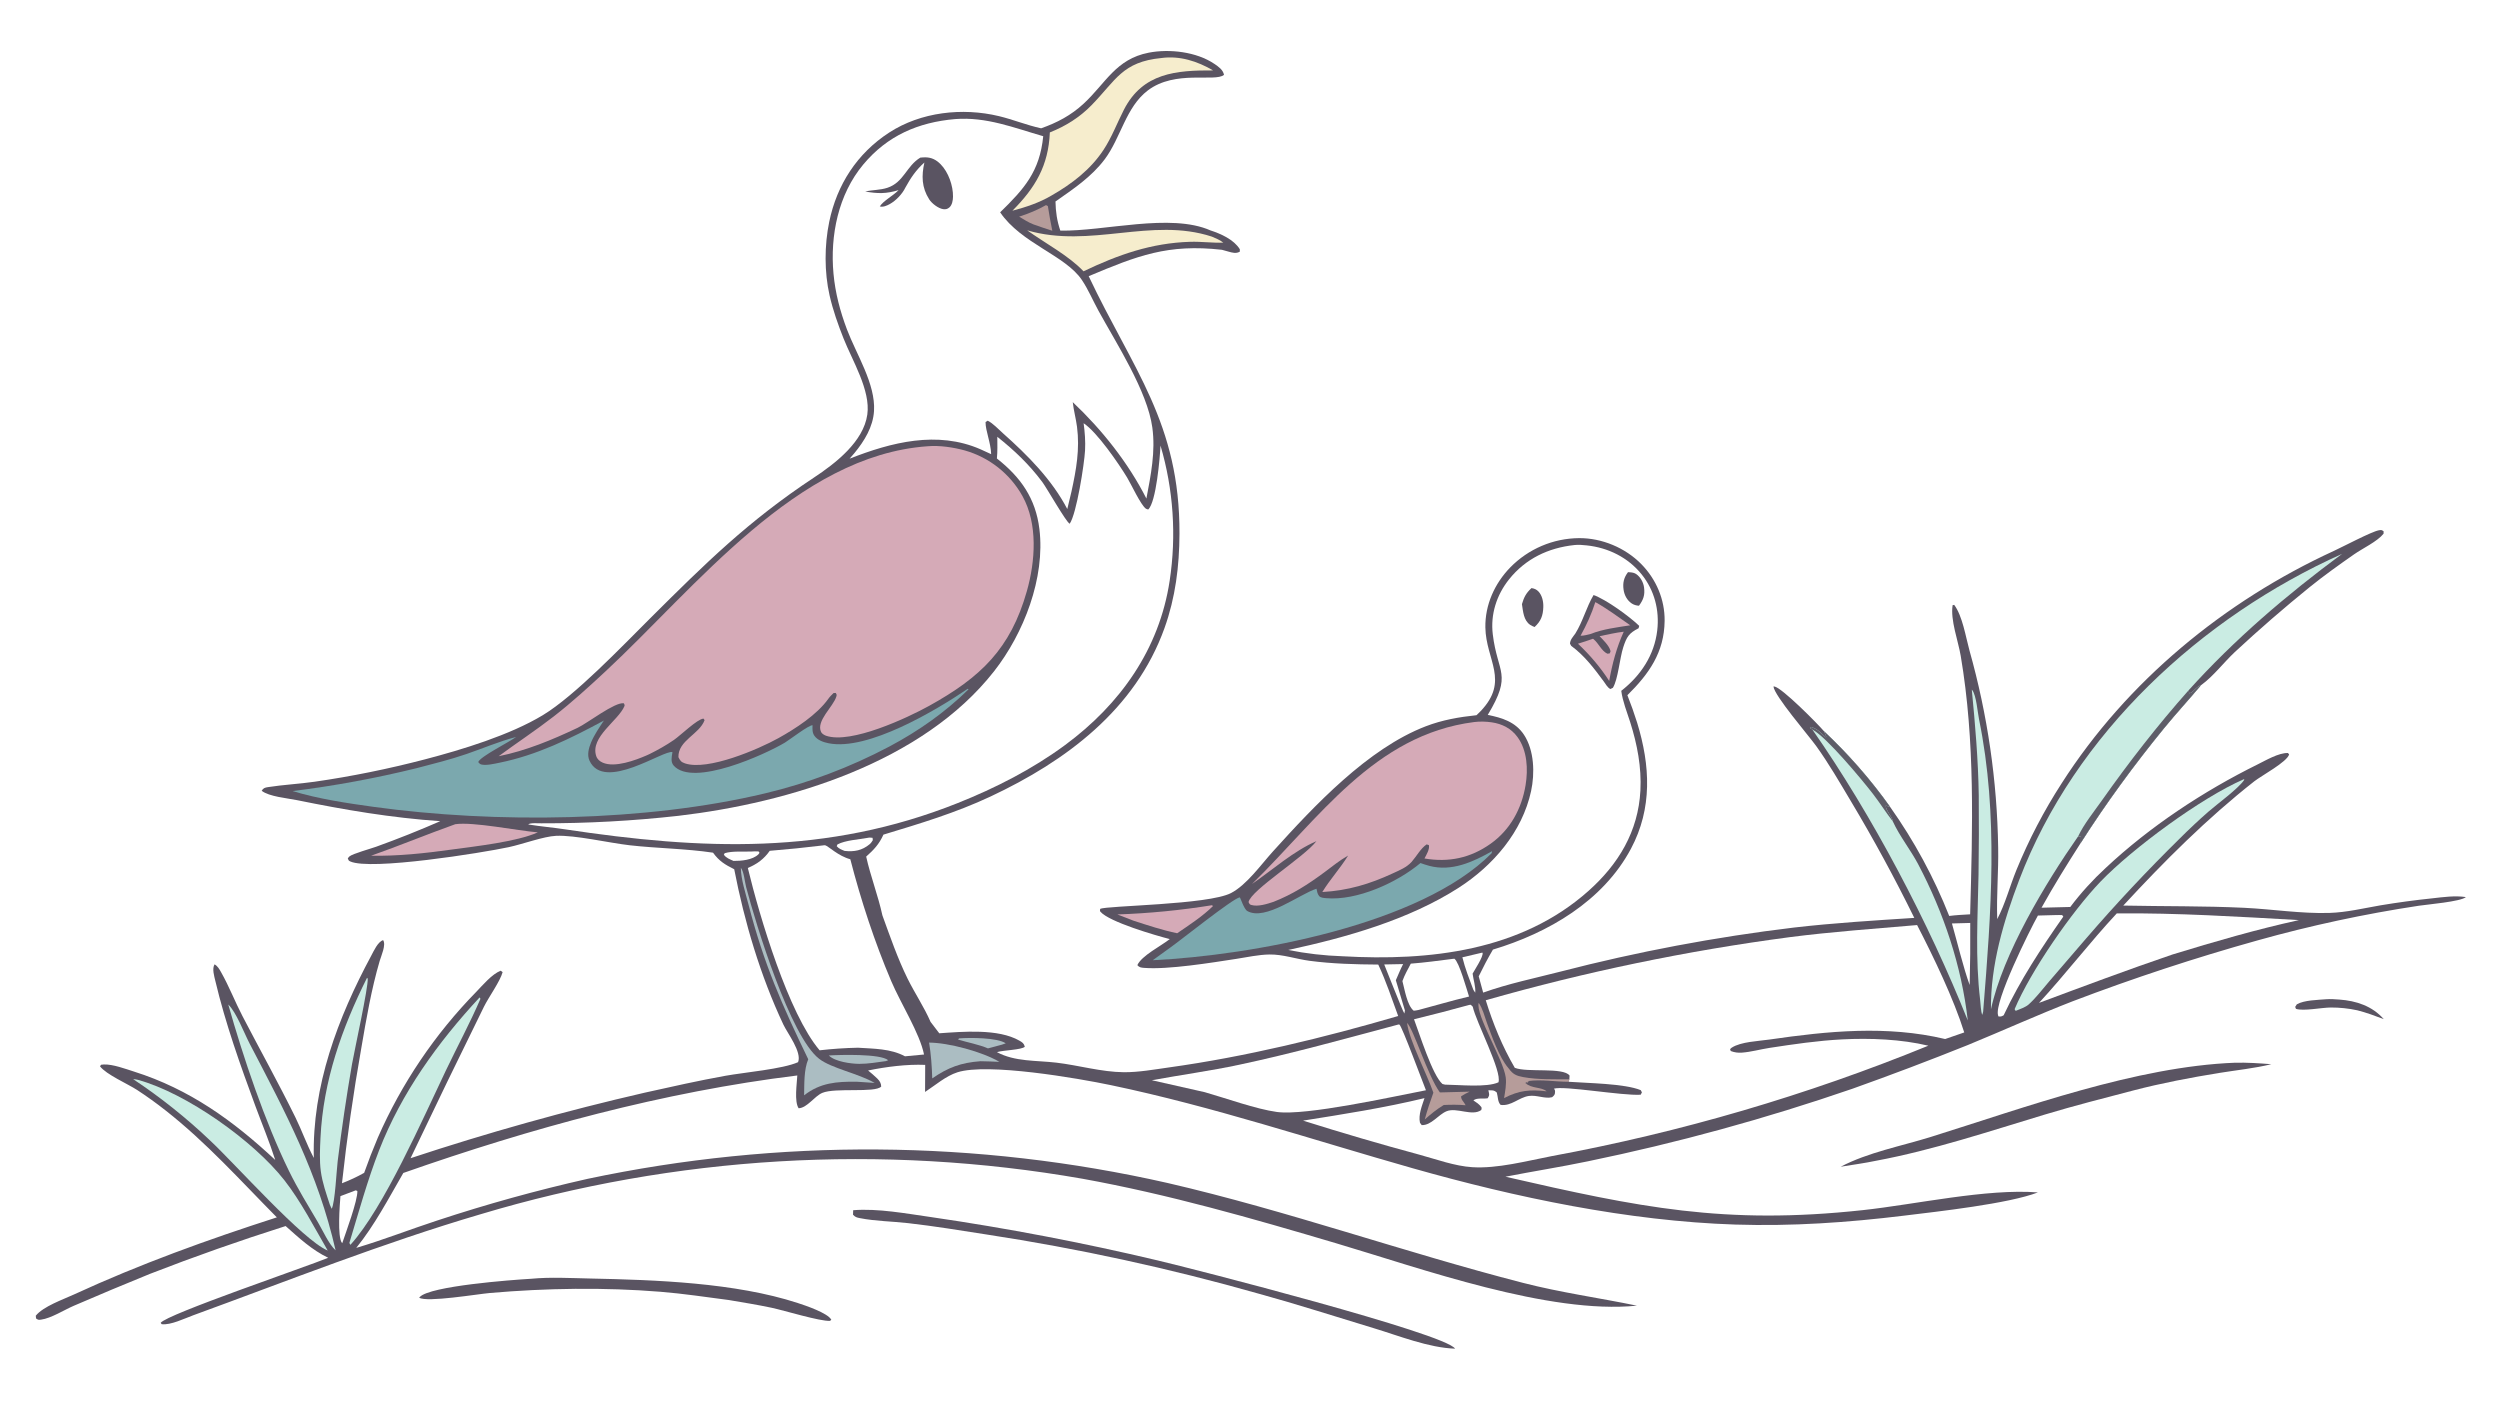 <svg version="1.1" xmlns="http://www.w3.org/2000/svg" style="display: block;" viewBox="0 0 2048 1152" width="1820" height="1024">
<path transform="translate(0,0)" fill="rgb(255,255,255)" d="M 0 0 L 2048 0 L 2048 1152 L 0 1152 L 0 0 z"/>
<path transform="translate(0,0)" fill="rgb(90,84,98)" d="M 852.904 104.974 C 866.091 100.307 877.35 94.367 887.69 84.808 C 905.881 67.99 913.979 48.31 940.977 43.026 C 958.005 39.693 980.164 42.294 994.747 52.141 C 998.154 54.441 1001.89 56.998 1002.71 61.178 C 995.365 67.351 962.858 56.848 940.302 73.943 C 922.288 87.596 918.202 112.72 904.978 130.349 C 894.139 144.796 879.261 154.696 864.645 164.912 C 864.837 173.398 865.871 180.752 868.616 188.778 C 904.451 189.482 958.851 174.129 991.624 188.61 C 1000.24 191.423 1010.67 196.059 1015.65 204.003 L 1015.67 206.007 C 1012.51 207.828 1009.66 206.865 1006.32 205.969 C 1004.55 205.491 1002.78 204.999 1001.01 204.493 C 956.731 199.467 931.689 209.372 891.849 226.102 C 928.054 302.598 966.6 346.54 966.225 437.15 C 966.115 463.67 962.945 489.364 953.933 514.456 C 930.019 581.038 873.421 623.282 811.431 652.37 C 782.919 665.749 753.729 674.496 723.71 683.589 C 720.206 691.416 715.845 695.996 709.574 701.581 C 713.173 717.846 719.351 733.563 722.851 749.701 C 729.142 767.03 735.314 784.97 743.476 801.526 C 749.34 813.42 757.049 824.817 762.3 836.949 L 769.448 846.323 C 788.565 845.003 817.712 842.366 835.036 852.332 C 837.499 853.75 838.806 854.523 839.525 857.341 C 836.963 859.946 821.818 860.132 816.684 861.763 C 831.333 869.719 849.069 868.46 865.322 870.377 C 883.527 872.524 902.345 878.061 920.571 878.22 C 932.774 878.327 945.634 875.967 957.72 874.282 C 1020.53 865.526 1084.61 849.942 1145.39 832.178 C 1140.19 818.047 1135.5 803.672 1129.07 790.04 C 1110.38 789.913 1091.38 789.404 1072.85 786.966 C 1061.93 785.529 1050.81 781.576 1039.8 781.78 C 1030.81 781.947 1021.62 784.004 1012.74 785.374 C 992.379 788.512 956.941 794.299 937.348 792.754 C 934.908 792.562 933.327 792.441 931.716 790.516 C 935.175 782.734 951.361 774.686 958.275 769.158 C 946.653 766.179 908.676 755.131 901.455 746.726 C 900.847 746.019 901.191 745.313 901.269 744.428 C 906.067 741.7 989.737 741.16 1008.47 731.443 C 1021.24 724.821 1033.07 708.107 1042.82 697.331 C 1076.59 659.991 1120.51 613.061 1168.02 594.827 C 1181.54 589.636 1195.21 587.266 1209.56 585.753 C 1210.71 584.708 1211.82 583.62 1212.88 582.49 C 1236.81 557.417 1217.25 540.758 1216.81 513.859 C 1216.51 495.349 1224.39 477.859 1237.21 464.681 C 1252.05 449.506 1272.32 440.872 1293.54 440.692 C 1312.23 440.575 1331.39 448.576 1344.52 461.933 C 1356.77 474.393 1363.84 490.936 1363.66 508.441 C 1363.4 534.345 1350.73 552.043 1333.16 569.374 C 1336.1 576.789 1338.77 584.311 1341.16 591.924 C 1351.92 627 1353.75 662.043 1336.05 695.193 C 1313.1 738.177 1268.25 764.17 1223 777.773 C 1218.81 784.953 1214.98 792.184 1211.37 799.675 L 1215.01 813.008 C 1235.37 805.717 1257.52 801.142 1278.48 795.763 C 1341.3 779.508 1405.13 767.465 1469.56 759.715 C 1502.3 755.945 1535.31 753.928 1568.19 751.791 C 1552.2 719.21 1534.86 687.308 1516.23 656.166 C 1507.19 640.976 1498.1 625.276 1487.77 610.926 C 1481.58 602.337 1453.38 569.607 1452.83 562.225 C 1453.06 562.223 1453.29 562.187 1453.51 562.219 C 1459.68 563.103 1489.16 592.9 1494.23 598.904 C 1514.28 617.718 1532.41 638.471 1548.37 660.859 C 1568.04 688.589 1584.3 718.587 1596.79 750.205 C 1602.49 749.479 1608.21 749.195 1613.94 748.874 C 1615.89 677.881 1618.12 607.458 1606.21 537.07 C 1604.13 524.784 1597.63 507.691 1599.59 495.611 L 1600.89 495.373 C 1607.69 504.51 1610.29 521.455 1613.36 532.615 C 1628.18 585.244 1636.09 639.576 1636.9 694.246 C 1637.27 713.744 1635.45 733.399 1636.13 752.796 C 1642.72 740.297 1646.5 725.703 1651.86 712.559 C 1661.99 687.806 1674.39 664.043 1688.9 641.573 C 1742.38 557.952 1822.19 492.41 1912.02 451.108 C 1919.42 447.707 1942.78 435.333 1948.76 434.271 C 1950.79 433.911 1950.98 433.915 1952.65 435.077 L 1952.62 437.068 C 1947.46 443.508 1935.46 449.081 1928.48 453.962 C 1916.21 462.533 1903.82 471.346 1892.18 480.748 C 1871.12 497.785 1850.65 515.538 1830.81 533.978 C 1821.85 542.378 1813.24 553.764 1803.5 560.866 C 1803.36 560.971 1803.21 561.071 1803.06 561.173 C 1793.12 573.009 1782.64 584.382 1772.85 596.349 C 1748.59 626.034 1725.21 657.914 1704.61 690.282 C 1693.41 707.782 1682.51 725.279 1672.42 743.452 L 1695.98 742.852 C 1704.68 731.329 1714.41 720.614 1725.03 710.839 C 1761.3 676.868 1805.05 648.003 1849.51 626.026 C 1856.16 622.739 1866.72 616.486 1874.25 616.725 L 1875.26 617.841 C 1873.75 623.944 1852.56 635.319 1846.77 639.864 C 1807.9 670.411 1772.89 705.44 1739.4 741.699 C 1772.47 742.404 1805.44 741.952 1838.51 743.531 C 1861.52 744.631 1885.38 748.446 1908.33 747.729 C 1922.34 747.291 1936.34 743.876 1950.13 741.502 C 1964.25 739.152 1978.43 737.233 1992.66 735.749 C 2001.57 734.761 2011.14 733.387 2020.05 734.75 C 2016.18 738.431 1987.98 740.853 1981.47 741.842 C 1936.94 748.587 1892.86 758.059 1849.49 770.205 C 1798.27 784.51 1747.72 801.15 1698.01 820.071 C 1669.13 831.271 1640.74 844.157 1612.06 855.943 C 1580.74 868.518 1549.17 880.474 1517.38 891.805 C 1446.51 916.224 1374.16 936.069 1300.75 951.217 C 1278.33 955.892 1255.72 959.419 1233.26 963.822 C 1342.86 988.966 1412.68 1003.46 1525.95 991.211 C 1569.26 986.527 1627.36 973.402 1669.48 976.686 C 1645.08 986.008 1587.92 992.278 1559.71 995.736 C 1513.74 1001.37 1467.78 1004.52 1421.45 1003.02 C 1333.7 1000.18 1241.73 980.849 1157.41 956.932 C 1075.11 933.588 994.056 906.427 910.22 888.847 C 882.675 883.071 808.99 870.403 784.349 878.275 C 774.817 881.32 766.169 888.929 757.813 894.385 L 757.912 872.209 C 742.771 871.575 725.968 873.769 711.134 876.801 C 713.684 878.954 716.364 881.095 718.72 883.458 C 720.619 885.362 721.84 887.235 721.88 889.979 C 716.766 895.382 684.215 890.652 673.599 895.163 C 667.181 897.889 661.19 907.499 654.23 907.743 C 650.557 902.149 652.824 887.755 653.15 880.882 C 543.504 894.318 434.482 924.205 330.4 960.751 C 318.469 981.371 306.871 1003.61 291.844 1022.13 C 314.133 1015.53 336.016 1006.93 358.131 999.711 C 398.608 986.347 439.71 974.956 481.291 965.58 C 638.069 932.367 800.182 933.52 956.472 968.96 C 1054.94 991.733 1149.98 1025.65 1247.75 1050.81 C 1278.48 1058.72 1309.92 1063.07 1340.96 1069.46 C 1268.9 1076.73 1164.9 1039.18 1094.46 1018.31 C 1025.94 998.004 957.174 978.239 886.775 965.489 C 722.251 936.667 553.269 946.665 393.291 994.686 C 313.688 1018.1 236.16 1048.94 158.264 1077.35 C 151.177 1079.94 139.809 1085.56 132.476 1084.64 L 131.614 1083.54 C 136.382 1076.6 250.289 1037.86 268.86 1030.25 C 255.571 1023.86 244.881 1013.95 233.99 1004.24 C 196.532 1016.11 159.463 1029.17 122.839 1043.41 C 101.944 1051.9 81.142 1060.62 60.438 1069.56 C 52.66 1072.9 41.868 1079.81 33.639 1080.91 C 31.498 1081.19 31.258 1081.17 29.526 1079.92 L 29.308 1077.69 C 35.497 1070.03 51.59 1064.45 60.542 1060.32 C 114.707 1035.36 170.08 1015.4 226.786 997.13 C 197.127 967.149 169.084 935.79 135.776 909.64 C 128.213 903.663 120.384 898.031 112.313 892.76 C 104.888 887.904 86.851 880.025 81.935 873.39 L 82.767 872.113 C 83.531 871.981 84.268 871.902 85.046 871.874 C 92.502 871.604 102.729 875.472 109.812 877.71 C 155.187 892.048 191.09 917.96 225.466 950.087 C 220.752 935.247 214.614 920.596 209.222 905.971 C 196.86 872.44 184.693 838.364 176.435 803.549 C 175.496 799.588 173.569 793.403 175.77 789.846 C 178.392 791.367 179.695 793.785 181.154 796.36 C 187.659 807.845 192.542 820.544 198.661 832.308 C 213.042 859.957 228.246 887.278 242.006 915.235 C 247.223 925.833 251.159 937.123 256.623 947.56 L 257.085 948.433 C 255.564 889.702 276.722 833.703 304.125 782.746 C 306.199 778.888 309.538 771.324 313.86 770.018 C 316.435 773.856 312.324 782.687 311.055 787.003 C 304.252 810.123 300.047 834.706 295.978 858.464 C 289.478 895.186 284.197 932.113 280.141 969.184 C 286.508 966.731 292.376 964.004 298.323 960.657 C 301.758 950.948 305.486 941.345 309.502 931.862 C 328.936 887.48 356.263 846.993 390.155 812.37 C 395.466 806.879 402.922 797.912 410.154 795.063 L 411.752 796.212 C 409.773 803.692 400.273 816.795 396.414 824.648 C 376.112 865.852 356.084 907.189 336.329 948.657 C 399.462 927.765 463.537 909.838 528.345 894.934 C 550.297 890.04 572.32 885.1 594.454 881.108 C 609.456 878.401 641.324 875.616 653.786 869.991 C 657.074 861.74 645.119 846.391 641.696 839.112 C 622.855 799.047 609.887 755.32 601.471 711.931 C 594.043 708.265 589.087 705.261 584.112 698.367 C 561.68 695.029 538.44 694.866 515.827 692.298 C 498.915 690.378 471.177 683.861 455.545 684.564 C 445.292 685.025 427.986 691.453 416.841 693.832 C 394.878 698.521 303.488 713.21 286.864 705.52 C 285.429 704.857 285.495 704.488 284.913 703.041 C 285.371 702.5 285.745 701.874 286.288 701.419 C 288.951 699.189 303.897 695.051 308.155 693.498 C 325.881 687.104 343.392 680.125 360.656 672.573 C 320.411 669.782 282.611 663.35 243.197 655.326 C 235.449 653.748 220.399 652.454 214.37 647.67 C 215.688 645.473 216.918 645.077 219.474 644.676 C 232.002 642.709 244.952 642.078 257.573 640.27 C 287.837 635.936 318.489 629.673 348.057 621.942 C 378.722 613.925 417.696 602.053 444.689 585.724 C 471.048 569.778 509.552 529.339 532.656 506.345 C 577.938 461.278 612.98 426.653 666.696 391.146 C 684.295 379.513 707.383 361.78 710.51 339.435 C 713.284 319.618 698.259 295.374 691.046 277.16 C 686.503 265.687 682.334 253.912 679.59 241.864 C 675.238 222.756 675.342 200.768 679.3 181.602 C 685.592 151.14 702.164 125.504 728.384 108.472 C 754.425 91.557 788.376 87.816 818.276 94.979 C 829.975 97.781 841.12 102.436 852.904 104.974 z"/>
<path transform="translate(0,0)" fill="rgb(202,236,227)" d="M 1630.99 826.745 C 1630.57 790.622 1641.41 754.173 1654.15 720.668 C 1699.77 600.721 1803.11 505.44 1918.64 453.585 C 1873.33 487.086 1830.68 523.464 1792.87 565.391 L 1793.53 567.859 C 1797.09 566.894 1798.87 562.479 1803.06 561.173 C 1793.12 573.009 1782.64 584.382 1772.85 596.349 C 1748.59 626.034 1725.21 657.914 1704.61 690.282 C 1704.72 688.614 1704.79 687.011 1704.71 685.34 L 1702.43 684.965 C 1675.79 723.084 1640.69 781.364 1630.99 826.745 z"/>
<path transform="translate(0,0)" fill="rgb(94,93,104)" d="M 1792.87 565.391 L 1793.53 567.859 C 1797.09 566.894 1798.87 562.479 1803.06 561.173 C 1793.12 573.009 1782.64 584.382 1772.85 596.349 C 1748.59 626.034 1725.21 657.914 1704.61 690.282 C 1704.72 688.614 1704.79 687.011 1704.71 685.34 L 1702.43 684.965 C 1707.1 674.985 1715.38 664.789 1721.72 655.795 C 1743.95 624.294 1767.29 594.243 1792.87 565.391 z"/>
<path transform="translate(0,0)" fill="rgb(202,236,227)" d="M 1484.68 597.509 L 1482.66 596.196 L 1483.45 595.331 C 1488.59 596.726 1491.85 600.237 1495.57 603.86 L 1496.11 603.333 L 1494.23 598.904 C 1514.28 617.718 1532.41 638.471 1548.37 660.859 L 1544.79 659.825 C 1544.85 663.922 1549.81 668.256 1550.65 672.85 C 1556.14 684.844 1565.16 696.047 1571.38 707.865 C 1592.23 747.455 1606.98 791.228 1612.01 835.839 C 1580.26 756.249 1533.76 667.714 1484.68 597.509 z"/>
<path transform="translate(0,0)" fill="rgb(94,93,104)" d="M 1484.68 597.509 L 1482.66 596.196 L 1483.45 595.331 C 1488.59 596.726 1491.85 600.237 1495.57 603.86 L 1496.11 603.333 L 1494.23 598.904 C 1514.28 617.718 1532.41 638.471 1548.37 660.859 L 1544.79 659.825 C 1544.85 663.922 1549.81 668.256 1550.65 672.85 C 1544.96 665.484 1539.98 657.533 1534.27 650.148 C 1525.49 638.792 1496.15 603.418 1484.68 597.509 z"/>
<path transform="translate(0,0)" fill="rgb(213,170,183)" d="M 759.957 365.426 C 769.544 364.578 781.063 366.304 790.33 368.855 C 810.437 374.561 827.452 388.022 837.63 406.277 C 850.34 429.218 848.127 459.691 841.223 484.075 C 827.845 531.321 803.529 554.648 761.019 578.169 C 743.565 587.827 697.147 609.613 676.706 602.578 C 675.36 602.115 673.344 600.938 672.69 599.613 C 668.208 590.518 682.634 578.869 685.14 570.436 C 685.591 568.919 685.402 568.9 684.648 567.524 L 682.88 567.594 C 681.383 569.035 679.863 570.476 678.662 572.179 C 669.383 585.34 651.632 596.798 637.579 604.601 C 621.279 613.651 579.8 631.512 561.139 625.225 C 557.955 624.152 557.131 622.93 555.764 620.107 C 555.448 606.368 572.939 601.452 577.199 589.8 L 576.318 588.548 C 571.271 588.836 557.588 602.235 552.08 606.019 C 545.708 610.397 539.129 614.093 532.21 617.525 C 531.484 617.879 530.752 618.218 530.012 618.543 C 520.582 622.674 503.587 628.98 493.752 624.622 C 491.248 623.513 489.284 621.848 488.406 619.177 C 483.276 603.553 506.698 590.15 511.557 578.265 C 511.913 577.395 511.398 576.833 511.065 575.998 C 503.836 574.704 481.348 592.228 473.146 596.107 C 452.417 605.911 431.05 614.847 408.494 619.358 C 423.44 608.344 439.007 598.115 453.675 586.727 C 468.492 575.223 482.464 562.447 496.193 549.682 C 569.603 481.424 652.854 372.916 759.957 365.426 z"/>
<path transform="translate(0,0)" fill="rgb(255,255,255)" d="M 1217.14 819.254 C 1298.74 795.973 1381.94 778.706 1466.07 767.592 C 1500.68 763.127 1535.72 760.683 1570.49 757.668 C 1583.9 783.62 1600.56 818.27 1609.1 845.628 L 1593.48 851.035 C 1545.75 839.652 1497.38 844.506 1449.48 851.46 C 1440.63 852.745 1426.09 853.231 1418.64 858.101 C 1418.05 858.491 1417.67 858.852 1417.28 859.447 L 1417.85 860.871 C 1420.84 862.017 1423.72 862.416 1426.92 862.187 C 1434.36 861.653 1442.14 859.433 1449.58 858.294 C 1469.26 855.279 1489.19 852.34 1509.1 851.326 C 1532.04 850.159 1557.32 851.145 1579.71 856.493 C 1480.2 897.126 1376.77 927.444 1271.07 946.973 C 1250.73 950.877 1226.71 957.35 1205.96 956.017 C 1191.72 955.102 1176.69 949.575 1162.9 945.817 C 1130.9 937.171 1099.08 927.853 1067.47 917.871 C 1100.68 912.604 1134.25 907.345 1166.95 899.446 C 1164.94 905.671 1161.78 913.054 1163.24 919.648 L 1164.68 921.556 C 1172.59 921.807 1178.14 913.014 1185.07 910.177 C 1193.3 906.811 1206.1 914.622 1213.48 909.171 C 1213.61 908.238 1214.03 907.475 1213.44 906.689 C 1211.67 904.324 1209.42 902.916 1207 901.306 C 1209.89 898.956 1215.15 900.237 1218.74 899.555 C 1220.5 896.791 1219.92 896.097 1219.27 893.028 C 1222.44 893.108 1223.73 892.683 1226.18 894.869 C 1227.22 898.384 1226.8 902.446 1229.31 904.983 C 1238.04 906.22 1244.21 898.875 1252.4 897.674 C 1258.98 896.71 1265.41 900.215 1271.47 898.699 C 1273.15 897.253 1273.88 896.695 1273.9 894.289 C 1273.91 893.555 1273.82 893.304 1273.68 892.65 L 1272.94 891.722 C 1280.93 889.072 1329.07 897.614 1344.03 896.663 L 1345.06 894.746 L 1344.1 892.906 C 1330.76 887.446 1300.29 887.189 1284.96 886.05 L 1285.62 884.06 L 1285.79 880.965 C 1280.63 873.933 1251.23 878.688 1240.91 874.618 C 1230.81 857.317 1223.02 838.367 1217.14 819.254 z"/>
<path transform="translate(0,0)" fill="rgb(255,255,255)" d="M 782.444 97.407 C 807.978 95.414 830.571 104.529 854.612 111.449 C 851.767 140.394 838.942 154.685 819.319 173.779 C 836.518 199.276 872.771 209.04 886.302 229.255 C 891.535 237.074 895.357 246.184 899.896 254.463 C 914.627 281.334 939.884 320.252 943.98 350.033 C 946.704 369.845 942.781 388.891 939.134 408.287 C 924.253 378.959 902.754 351.877 878.795 329.287 C 879.529 336.014 881.409 342.735 882.288 349.499 C 884.672 367.847 881.665 384.616 877.765 402.478 L 874.319 416.855 C 861.659 392.635 841.696 372.635 821.491 354.673 C 817.78 351.375 813.551 346.706 809.137 344.488 L 807.359 345.626 C 807.308 352.844 811.647 362.341 811.958 371.914 C 809.066 370.536 806.154 369.202 803.223 367.911 C 767.809 352.44 730.19 362.149 695.989 375.602 C 697.354 374.104 698.681 372.571 699.969 371.007 C 708.051 361.176 715.199 349.583 715.995 336.566 C 717.354 314.367 701.492 290.079 693.829 269.741 C 688.229 254.88 684.258 239.931 682.801 224.083 C 679.925 192.788 686.687 159.182 707.181 134.63 C 726.924 110.976 752.157 100.044 782.444 97.407 z"/>
<path transform="translate(0,0)" fill="rgb(90,84,98)" d="M 753.9 128.995 C 755.264 128.864 756.642 128.738 758.014 128.75 C 763.179 128.798 766.968 130.78 770.542 134.397 C 776.926 140.859 780.864 152.016 780.702 161.026 C 780.649 163.967 780.025 167.805 777.702 169.813 C 776.203 171.109 774.646 171.488 772.669 171.199 C 768.652 170.612 763.388 166.577 761.229 163.208 C 754.975 153.453 754.846 143.808 757.263 132.983 C 750.334 139.171 746.093 145.551 741.662 153.564 C 739.191 158.758 733.948 164.231 728.932 167.013 C 726.537 168.341 723.459 169.736 720.729 168.956 C 723.583 164.333 731.996 159.999 736.142 155.59 C 725.904 158.686 719.203 158.546 708.779 156.763 C 714.822 155.327 720.914 155.675 726.923 153.703 C 740.444 149.265 742.457 135.9 753.9 128.995 z"/>
<path transform="translate(0,0)" fill="rgb(255,255,255)" d="M 887.706 346.569 C 898.756 353.883 916.318 379.47 923.369 391.112 C 926.608 396.46 934.454 413.49 938.721 416.575 C 939.262 416.966 939.98 417.017 940.61 417.238 C 947.165 411.245 950.243 374.463 950.688 364.861 C 961.25 400.761 963.815 438.54 958.201 475.539 C 949.716 531.815 917.631 576.887 872.501 610.209 C 845.683 630.01 815.397 645.431 784.518 657.751 C 677.043 700.631 575.007 696.119 463.093 679.279 C 452.994 677.722 442.778 676.907 432.696 675.247 C 434.138 673.763 441.112 674.328 443.509 674.311 C 481.002 674.39 518.469 672.344 555.731 668.184 C 646.584 657.505 755.736 624.42 814.273 549.852 C 838.684 518.756 856.348 473.258 851.484 433.266 C 848.438 408.218 836.215 390.821 816.66 375.462 C 817.242 369.575 817.025 363.598 816.999 357.687 C 831.022 368.843 843.155 380.38 853.876 394.76 C 857.635 399.802 873.353 427.559 876.29 428.911 C 881.935 420.77 888.26 380.021 888.87 368.914 C 889.287 361.328 888.698 354.088 887.706 346.569 z"/>
<path transform="translate(0,0)" fill="rgb(255,255,255)" d="M 1289.71 446.364 C 1293.01 445.979 1296.4 446.292 1299.69 446.632 C 1317.33 448.451 1333.65 456.463 1344.85 470.406 C 1355.33 483.457 1359.53 499.723 1357.61 516.274 C 1355.25 536.634 1344.01 553.391 1328.14 565.784 C 1329.3 574.561 1332.79 583.054 1335.46 591.479 C 1341.21 609.589 1344.83 628.428 1343.82 647.506 C 1342.05 680.952 1325.96 707.726 1301.27 729.709 C 1245.94 778.984 1170.96 787.255 1099.89 783.229 C 1084.91 782.745 1070.01 781.022 1055.32 778.078 C 1102.55 767.914 1154.09 753.359 1194.96 727.103 C 1223.13 709.004 1247.06 681.319 1254.27 647.915 C 1257.41 633.368 1256.89 614.619 1248.47 601.825 C 1241.51 591.257 1230.52 587.839 1218.77 585.509 C 1239.2 551.545 1226.76 551.912 1222.88 519.454 C 1220.93 503.13 1225.97 487.354 1236.14 474.567 C 1249.69 457.521 1268.4 448.66 1289.71 446.364 z"/>
<path transform="translate(0,0)" fill="rgb(90,84,98)" d="M 1290.44 518.965 C 1296.75 508.879 1299.52 497.334 1305.45 487.308 C 1315.84 491.048 1334.71 504.722 1342.85 512.571 L 1342.32 514.53 C 1334.46 518.503 1332.55 521.576 1329.78 530.077 C 1326.85 539.094 1325.53 556.294 1321.3 563.284 L 1319.24 564.306 C 1316.95 563.292 1315.25 560.084 1313.75 558.046 C 1305.9 547.402 1297.93 536.852 1287.14 528.957 L 1286.14 527.172 C 1286.22 523.97 1288.63 521.469 1290.44 518.965 z"/>
<path transform="translate(0,0)" fill="rgb(213,170,183)" d="M 1310.37 521.016 C 1316.93 519.697 1323.53 518.131 1330.17 517.349 C 1324.24 530.49 1320.8 543.499 1318.25 557.664 C 1310.74 546.135 1302.64 536.65 1292.68 527.177 C 1296.82 525.989 1300.91 524.496 1305 523.129 C 1305.16 523.259 1305.33 523.385 1305.5 523.519 C 1309.68 526.934 1311.87 533.03 1316.72 535.357 L 1318.6 535.169 C 1319.22 533.881 1319.56 533.87 1319.1 532.412 C 1317.89 528.557 1313.22 523.967 1310.37 521.016 z"/>
<path transform="translate(0,0)" fill="rgb(213,170,183)" d="M 1306.9 493.09 C 1316.84 498.652 1326.12 505.614 1335.49 512.104 C 1324.61 513.824 1313.19 515.148 1302.9 519.244 C 1300.26 519.851 1297.51 520.715 1294.79 520.658 C 1299.74 511.654 1303.8 502.909 1306.9 493.09 z"/>
<path transform="translate(0,0)" fill="rgb(90,84,98)" d="M 1254.59 481.622 C 1256.87 481.976 1258.66 482.675 1260.29 484.393 C 1263.37 487.656 1264.43 492.783 1264.28 497.141 C 1264.04 504.288 1262.33 508.685 1257.13 513.516 C 1255.93 513.029 1254.68 512.515 1253.59 511.794 C 1248.09 508.146 1247.7 500.681 1246.77 494.761 C 1248.46 489.037 1250.16 485.733 1254.59 481.622 z"/>
<path transform="translate(0,0)" fill="rgb(90,84,98)" d="M 1333.65 468.59 C 1335.83 468.701 1338.3 468.763 1340.18 470.007 C 1343.77 472.381 1346.24 476.803 1346.8 481.025 C 1347.63 487.274 1346.31 491.095 1342.65 496.074 C 1340.61 495.988 1338.4 495.351 1336.7 494.208 C 1332.9 491.638 1330.69 487.462 1330.04 482.98 C 1329.23 477.409 1330.26 473.036 1333.65 468.59 z"/>
<path transform="translate(0,0)" fill="rgb(123,168,174)" d="M 792.76 564.115 L 793.435 564.556 C 774.018 583.58 752.576 598.642 728.527 611.438 C 696.334 628.479 662.11 641.368 626.673 649.795 C 529.021 673.144 405.55 674.585 306.033 660.833 C 284.03 657.792 260.952 654.37 239.696 647.905 C 273.908 643.652 307.84 637.386 341.315 629.138 C 354.915 625.601 368.664 622.157 381.968 617.617 C 395.61 612.961 408.857 607.202 422.831 603.563 C 417.247 607.782 393.412 619.581 391.754 624.148 C 392.604 625.057 393.002 625.777 394.246 626.115 C 398.141 627.174 405.079 625.51 409.13 624.688 C 439.923 618.441 467.323 604.937 494.708 590.114 C 490.94 595.895 486.829 601.743 484.176 608.141 C 482.309 612.644 480.766 618.315 482.922 623 C 494.787 648.778 543.977 613.733 550.883 616.008 L 550.762 616.712 C 550.191 620.154 549.343 624.117 551.849 626.978 C 567.643 645.013 627.208 617.668 643.015 608.195 C 646.563 606.069 662.826 593.572 665.641 593.986 C 665.542 597.029 665.306 599.87 667.106 602.517 C 669.635 606.234 674.57 607.89 678.799 608.741 C 710.784 615.179 766.807 581.81 792.76 564.115 z"/>
<path transform="translate(0,0)" fill="rgb(213,170,183)" d="M 1207.55 591.374 C 1212.2 590.758 1217.36 590.912 1222 591.591 C 1230.58 592.846 1237.94 596.553 1243.13 603.652 C 1251.16 614.64 1251.9 630.039 1249.76 643.009 C 1246.59 662.245 1237.27 679.57 1221.16 691.017 C 1204.66 702.742 1186.87 706.509 1166.93 703.123 C 1168.47 700.124 1171.32 695.594 1170.55 692.176 L 1168.71 691.578 C 1163.81 694.866 1160.43 701.342 1156.5 705.787 C 1152.38 710.445 1146.56 712.722 1141.03 715.297 C 1122.03 724.13 1104.22 729.396 1083.24 730.607 C 1089.58 720.203 1097.96 711.164 1104.39 700.727 C 1097.47 704.618 1091.21 709.794 1084.84 714.508 C 1071.33 724.503 1058.98 732.44 1043.29 738.638 C 1038.08 740.371 1030.5 742.837 1025.04 741.203 C 1023.5 740.743 1023.55 740.24 1022.8 738.834 C 1024.95 728.888 1068.29 702.117 1078.4 688.946 C 1059.79 696.987 1042.4 712.447 1025.65 724.034 C 1080.11 670.888 1125.8 601.796 1207.55 591.374 z"/>
<path transform="translate(0,0)" fill="rgb(255,255,255)" d="M 674.206 692.424 C 674.801 692.385 675.416 692.147 675.99 692.307 C 678.703 693.064 686.645 701.107 696.582 703.758 C 705.292 737.504 716.495 771.589 730.112 803.639 C 737.882 821.927 753.415 846.192 756.97 863.711 L 741.374 865.192 C 729.672 858.842 715.77 859.001 702.794 858.148 C 692.315 858.365 681.851 859.073 671.438 860.27 C 645.965 830.337 622.247 750.835 612.62 710.91 C 620.233 707.648 625.807 703.636 630.567 696.847 C 645.142 695.67 659.691 694.195 674.206 692.424 z"/>
<path transform="translate(0,0)" fill="rgb(255,255,255)" d="M 1145.68 839.11 L 1146.42 839.194 C 1148.57 840.728 1165.55 886.607 1168.13 892.997 C 1140.86 898.233 1069.92 914.015 1046.09 910.793 C 1029.03 908.485 1004.03 899.421 986.97 894.582 L 943.592 884.785 C 967.413 880.41 991.298 877.169 1015.04 872.123 C 1058.98 862.783 1102.28 850.669 1145.68 839.11 z"/>
<path transform="translate(0,0)" fill="rgb(123,168,174)" d="M 1222.12 697.241 L 1222.32 697.404 L 1221.9 698.854 C 1163.84 757.579 1025.22 782.558 944.313 786.474 L 958.676 776.124 C 967.338 770.023 1010.19 735.657 1015.62 734.977 C 1016.08 734.919 1018.97 744.555 1021.78 746.166 C 1036.57 754.618 1064.71 732.189 1078.47 727.923 C 1078.91 729.982 1079.22 732.143 1080.58 733.821 C 1081.8 735.329 1084.41 735.473 1086.28 735.641 C 1111.61 737.916 1144.62 722.834 1163.64 706.86 C 1166.07 707.707 1168.52 708.554 1171.01 709.207 C 1189.28 714.003 1206.59 706.003 1222.12 697.241 z"/>
<path transform="translate(0,0)" fill="rgb(255,255,255)" d="M 1734.08 748.094 C 1783.84 747.685 1833.61 750.777 1883.26 753.61 C 1848.25 761.302 1814.03 771.262 1779.77 781.759 C 1743 794.266 1706.73 807.887 1670.35 821.43 C 1692.29 797.622 1712.02 771.793 1734.08 748.094 z"/>
<path transform="translate(0,0)" fill="rgb(246,237,205)" d="M 951.434 47.388 C 966.474 45.316 980.976 50.055 993.777 57.546 C 963.608 57.382 936.155 59.521 920.696 89.759 C 915.074 100.754 910.708 112.522 903.86 122.853 C 893.239 138.88 877.989 150.546 861.471 159.986 C 851.569 165.878 840.434 169.552 829.362 172.487 C 848.085 153.745 858.914 135.519 860.033 108.344 C 872.929 103.223 884.511 95.971 894.219 86.006 C 914.275 65.421 919.363 50.536 951.434 47.388 z"/>
<path transform="translate(0,0)" fill="rgb(202,236,227)" d="M 1838.14 638.197 L 1838.59 638.572 C 1833.71 645.945 1816.48 658.323 1809.03 664.868 C 1801.09 671.83 1793.38 679.049 1785.91 686.512 C 1759.11 712.854 1733.4 740.292 1708.86 768.755 L 1678.76 803.749 C 1673.41 809.974 1668.06 817.084 1662.02 822.599 C 1659.36 825.031 1654.57 826.577 1651.23 827.98 L 1650.36 826.586 C 1663.47 795.394 1697.42 746.316 1720.84 721.989 C 1747.06 694.758 1803.04 653.498 1838.14 638.197 z"/>
<path transform="translate(0,0)" fill="rgb(202,236,227)" d="M 392.884 816.943 L 393.584 818.095 C 384.998 837.95 374.6 857.292 365.254 876.824 C 346.512 915.994 314.586 989.214 287.079 1019.61 C 286.752 1019.41 286.396 1018.4 286.222 1018.04 C 293.927 992.622 300.963 966.874 310.603 942.093 C 328.926 894.989 358.735 853.767 392.884 816.943 z"/>
<path transform="translate(0,0)" fill="rgb(255,255,255)" d="M 1203.56 823.1 L 1204.8 822.961 L 1206.46 824.508 C 1209.29 837.372 1230.62 877.621 1227.53 886.491 C 1217.95 890.958 1194.74 888.473 1183.75 888.39 L 1181.66 887.867 C 1173.46 880.831 1162.79 846.564 1158.36 834.845 C 1173.48 831.166 1188.55 827.251 1203.56 823.1 z"/>
<path transform="translate(0,0)" fill="rgb(202,236,227)" d="M 109.085 883.899 C 110.405 883.968 111.7 884.115 112.977 884.465 C 152.739 895.343 207.896 934.573 233.057 966.816 C 246.514 984.059 257.47 1005.33 268.468 1024.31 C 248.128 1015.89 192.792 953.455 171.993 934.038 C 152.522 915.527 131.473 898.751 109.085 883.899 z"/>
<path transform="translate(0,0)" fill="rgb(202,236,227)" d="M 187 822.755 C 193.62 829.134 199.922 845.994 204.444 854.679 C 233.948 911.345 260.537 960.872 274.914 1024.12 C 269.345 1019.08 264.457 1007.94 260.519 1001.25 C 252.375 987.43 243.842 973.637 236.784 959.226 C 217.026 918.881 199.204 865.959 187 822.755 z"/>
<path transform="translate(0,0)" fill="rgb(202,236,227)" d="M 300.665 800.884 L 301.233 801.523 C 301.835 808.38 290.398 860.138 288.336 871.775 C 283.792 898.11 279.888 924.551 276.627 951.075 C 275.748 958.054 274.452 985.344 271.717 990.094 L 270.221 986.779 C 267.304 977.822 264.066 968.76 262.818 959.388 C 261.612 950.33 262.121 940.989 262.553 931.894 C 264.758 885.467 280.041 842.131 300.665 800.884 z"/>
<path transform="translate(0,0)" fill="rgb(246,237,205)" d="M 841.466 188.549 C 893.293 203.687 943.192 177.459 992.761 193.7 C 995.915 195.124 999.439 196.357 1002.08 198.626 C 993.166 198.968 984.036 197.665 975.014 197.942 C 943.16 198.922 915.998 208.542 887.601 222.106 C 875.68 209.386 855.908 198.924 841.466 188.549 z"/>
<path transform="translate(0,0)" fill="rgb(202,236,227)" d="M 1615.29 564.802 C 1615.42 564.936 1615.57 565.054 1615.68 565.203 C 1619.01 569.593 1620.05 583.358 1621.2 588.957 C 1637.32 667.678 1631.11 747.848 1624.7 827.248 C 1624.73 828.661 1624.25 829.94 1623.84 831.276 C 1622.61 827.887 1622.58 822.809 1622.14 819.113 C 1618.04 784.938 1620.16 750.702 1620.81 716.411 C 1621.13 694.702 1621.2 672.989 1621 651.279 C 1620.56 622.345 1618.07 593.587 1615.29 564.802 z"/>
<path transform="translate(0,0)" fill="rgb(255,255,255)" d="M 1189.72 785.422 L 1191.44 785.237 C 1195.42 788.092 1201.52 810.453 1203.44 816.222 C 1189.65 819.465 1175.93 823.582 1162.22 827.184 C 1160.9 827.57 1159.46 827.657 1158.1 827.833 C 1152.7 823.559 1150.65 810.226 1148.86 803.576 C 1150.59 798.605 1153.3 793.94 1155.73 789.28 C 1167.11 788.416 1178.41 786.858 1189.72 785.422 z"/>
<path transform="translate(0,0)" fill="rgb(213,170,183)" d="M 372.969 675.047 C 387.547 672.925 423.503 680.284 440.597 681.744 C 423.39 689.417 389.582 693.156 370.036 695.812 C 348.204 698.869 326.05 701.254 303.986 700.869 C 327.165 692.705 349.838 683.301 372.969 675.047 z"/>
<path transform="translate(0,0)" fill="rgb(171,189,194)" d="M 606.892 710.754 C 609.381 713.654 610.173 722.505 611.228 726.536 C 619.418 757.821 647.391 848.862 671.006 867.204 C 681.211 875.13 702.989 879.117 716.532 886.997 L 701.636 885.992 C 685.404 885.857 672.054 886.767 658.732 897.147 C 658.921 887.883 658.5 876.224 662.104 867.605 C 640.466 822.762 625.758 789.611 613.151 740.78 C 610.738 731.436 607.028 720.358 606.892 710.754 z"/>
<path transform="translate(0,0)" fill="rgb(255,255,255)" d="M 1684.71 749.467 C 1686.23 749.385 1687.82 749.494 1689.35 749.514 L 1690.26 750.745 C 1671.96 776.955 1655.05 802.521 1641.4 831.573 C 1639.57 832.554 1639.33 832.729 1637.16 832.536 C 1637.05 832.23 1636.92 831.929 1636.82 831.619 C 1633.4 820.803 1662.99 761.348 1669.46 749.88 L 1684.71 749.467 z"/>
<path transform="translate(0,0)" fill="rgb(213,170,183)" d="M 992.878 741.419 L 993.675 742.116 C 985.278 750.423 974.067 757.739 964.339 764.38 C 952.125 761.821 940.34 757.898 928.485 754.067 C 924.083 752.436 919.706 750.739 915.355 748.975 C 941.329 748.085 967.221 745.562 992.878 741.419 z"/>
<path transform="translate(0,0)" fill="rgb(171,189,194)" d="M 761.121 853.955 C 777.234 854.058 804.726 861.455 818.708 869.734 C 813.554 869.409 808.363 869.364 803.2 869.21 C 787.315 870.368 776.633 874.32 763.691 883.287 C 763.386 873.403 762.723 863.717 761.121 853.955 z"/>
<path transform="translate(0,0)" fill="rgb(182,156,154)" d="M 1174.22 894.985 C 1168.97 879.733 1154.47 852.267 1152.64 837.782 C 1157.93 842.644 1169.56 881.125 1179.56 894.781 L 1203.91 894.144 C 1201.47 895.262 1199.24 896.48 1196.96 897.903 C 1196.71 900.74 1199.41 902.637 1200.64 905.281 C 1194.58 904.75 1188.81 904.785 1182.76 905.069 C 1182.63 905.144 1182.5 905.218 1182.38 905.294 C 1176.75 908.711 1172.07 912.605 1167.15 916.932 C 1169.18 909.467 1171.57 902.25 1174.22 894.985 z"/>
<path transform="translate(0,0)" fill="rgb(182,156,154)" d="M 1232.14 899.394 C 1233.01 894.023 1234.2 887.924 1233.5 882.506 C 1231.63 867.979 1208.67 831.124 1211.34 821.398 C 1214.64 826.054 1216.05 832.21 1218 837.55 C 1222.07 848.728 1228.02 865.889 1235.67 874.827 C 1235.79 874.972 1235.92 875.111 1236.05 875.253 C 1239.28 879.886 1242.34 881.213 1247.82 882.219 C 1259.84 884.424 1273.39 883.958 1285.62 884.06 L 1284.96 886.05 C 1274.08 886.04 1262.68 883.972 1251.89 885.437 L 1250.32 887.741 L 1252.95 885.342 L 1249.51 886.998 C 1254.72 891.861 1262.6 890.061 1267.02 893.876 C 1253.28 892.253 1244.49 893.07 1232.14 899.394 z"/>
<path transform="translate(0,0)" fill="rgb(255,255,255)" d="M 1599.02 756.354 L 1614.03 755.938 C 1614.15 772.88 1613.99 789.822 1613.55 806.759 C 1608.58 793.319 1603.17 770.845 1599.02 756.354 z"/>
<path transform="translate(0,0)" fill="rgb(255,255,255)" d="M 291.432 974.98 L 292.754 975.524 C 293.014 983.421 283.452 1009.12 280.359 1018.27 C 280.297 1018.21 280.229 1018.16 280.174 1018.09 C 276.212 1013.32 278.346 986.682 278.883 979.728 L 291.432 974.98 z"/>
<path transform="translate(0,0)" fill="rgb(182,156,154)" d="M 856.886 167.879 L 858.412 168.68 C 859.436 175.47 860.686 182.177 862.055 188.906 C 856.904 187.266 851.781 185.538 846.69 183.722 C 842.514 182.145 838.7 179.626 834.879 177.341 C 842.601 174.889 849.849 171.891 856.886 167.879 z"/>
<path transform="translate(0,0)" fill="rgb(171,189,194)" d="M 678.971 864.501 C 687.742 863.929 721.282 862.941 727.615 868.384 L 725.773 869.117 C 718.603 870.063 711.178 871.412 703.942 871.374 C 697.17 871.339 683.996 869.609 678.971 864.501 z"/>
<path transform="translate(0,0)" fill="rgb(255,255,255)" d="M 710.742 686.235 C 712.138 685.878 713.395 686.052 714.805 686.188 L 715.008 688.148 C 714.285 689.346 713.498 690.537 712.412 691.44 C 706.196 696.612 699.779 697.762 691.949 696.939 C 689.41 695.907 687.253 695.205 685.426 693.055 L 686.042 691.611 C 692.648 688.133 703.296 687.641 710.742 686.235 z"/>
<path transform="translate(0,0)" fill="rgb(255,255,255)" d="M 1214.26 780.249 L 1214.54 780.464 C 1215.25 783.483 1208.17 794.16 1206.36 797.453 C 1206.97 802.503 1208.97 808.036 1208.52 813.084 L 1206.96 810.708 C 1203.69 801.938 1200.19 793.18 1197.98 784.073 L 1214.26 780.249 z"/>
<path transform="translate(0,0)" fill="rgb(255,255,255)" d="M 1133.95 789.942 L 1149.42 789.634 C 1147.23 793.932 1145.41 798.462 1143.47 802.877 L 1150.91 827.634 L 1150.46 830.125 C 1148.92 828.069 1136.43 795.759 1133.95 789.942 z"/>
<path transform="translate(0,0)" fill="rgb(171,189,194)" d="M 785.625 850.513 C 794.394 849.832 816.976 849.775 823.917 854.558 L 820.744 855.658 L 809.343 858.7 C 801.622 855.425 792.922 853.915 784.875 851.476 L 785.625 850.513 z"/>
<path transform="translate(0,0)" fill="rgb(255,255,255)" d="M 615.37 697.433 C 617.414 697.219 619.409 697.295 621.46 697.362 L 622.194 698.502 C 621.951 698.864 621.618 699.415 621.284 699.74 C 616.472 704.415 607.133 705.166 600.893 705.122 C 597.974 703.815 594.895 702.756 592.993 700.044 L 593.668 698.789 C 600.19 696.867 608.495 697.701 615.37 697.433 z"/>
<path transform="translate(0,0)" fill="rgb(90,84,98)" d="M 698.911 991.272 C 719.175 989.624 742.659 994.057 762.804 996.913 C 825.133 1006 887.031 1017.83 948.314 1032.39 C 977.336 1039.22 1184.34 1092.3 1192 1104.69 C 1170.38 1103.97 1146.04 1094.16 1125.28 1087.88 C 1093.97 1078.41 1062.92 1068.38 1031.36 1059.71 C 957.983 1038.86 883.37 1022.64 807.962 1011.12 C 786.617 1007.8 765.416 1004.3 743.937 1001.86 C 730.965 1000.38 717.105 1000.26 704.344 997.744 C 701.731 997.228 700.614 996.882 698.791 994.978 L 698.911 991.272 z"/>
<path transform="translate(0,0)" fill="rgb(90,84,98)" d="M 1830.88 870.438 C 1840.86 870.214 1850.71 870.864 1860.65 871.665 C 1846.81 875.044 1832.09 876.534 1818.01 878.817 C 1794.52 882.624 1770.65 887.153 1747.65 893.159 C 1723.43 899.482 1699.11 905.68 1675.14 912.9 C 1629.63 926.61 1583.66 942.008 1536.91 950.746 C 1527.34 952.757 1517.54 954.06 1507.89 955.645 C 1530.12 943.908 1557.9 938.674 1581.91 931.174 C 1659.43 906.951 1749.82 873.629 1830.88 870.438 z"/>
<path transform="translate(0,0)" fill="rgb(90,84,98)" d="M 435.064 1047.43 C 450.826 1045.91 467.677 1046.89 483.502 1047.22 C 537.056 1048.35 602.261 1050.58 653.529 1067.29 C 659.546 1069.25 678.199 1075.47 681.013 1081.01 L 679.966 1081.9 C 672.242 1082.52 642.078 1073.29 632.017 1071.16 C 620.474 1068.72 608.788 1066.84 597.158 1064.86 C 578.553 1062.44 559.785 1059.59 541.084 1058.08 C 494.912 1054.34 447.546 1055.08 401.425 1059.07 C 391.189 1059.96 349.612 1066.97 343.385 1062.92 C 343.573 1062.71 343.751 1062.49 343.947 1062.29 C 352.539 1053.37 418.593 1048.38 435.064 1047.43 z"/>
<path transform="translate(0,0)" fill="rgb(90,84,98)" d="M 1905.71 818.427 C 1909.14 818.15 1912.89 818.459 1916.33 818.697 C 1930.18 819.657 1943.46 824.052 1952.77 834.739 C 1945.62 832.007 1938.59 829.396 1931.17 827.516 C 1924.02 825.952 1916.72 825.179 1909.4 825.212 C 1901.96 825.232 1886.94 828.354 1880.86 826.314 L 1880.21 824.711 L 1881.57 822.596 C 1887.55 819.124 1898.8 819.026 1905.71 818.427 z"/>
</svg>
